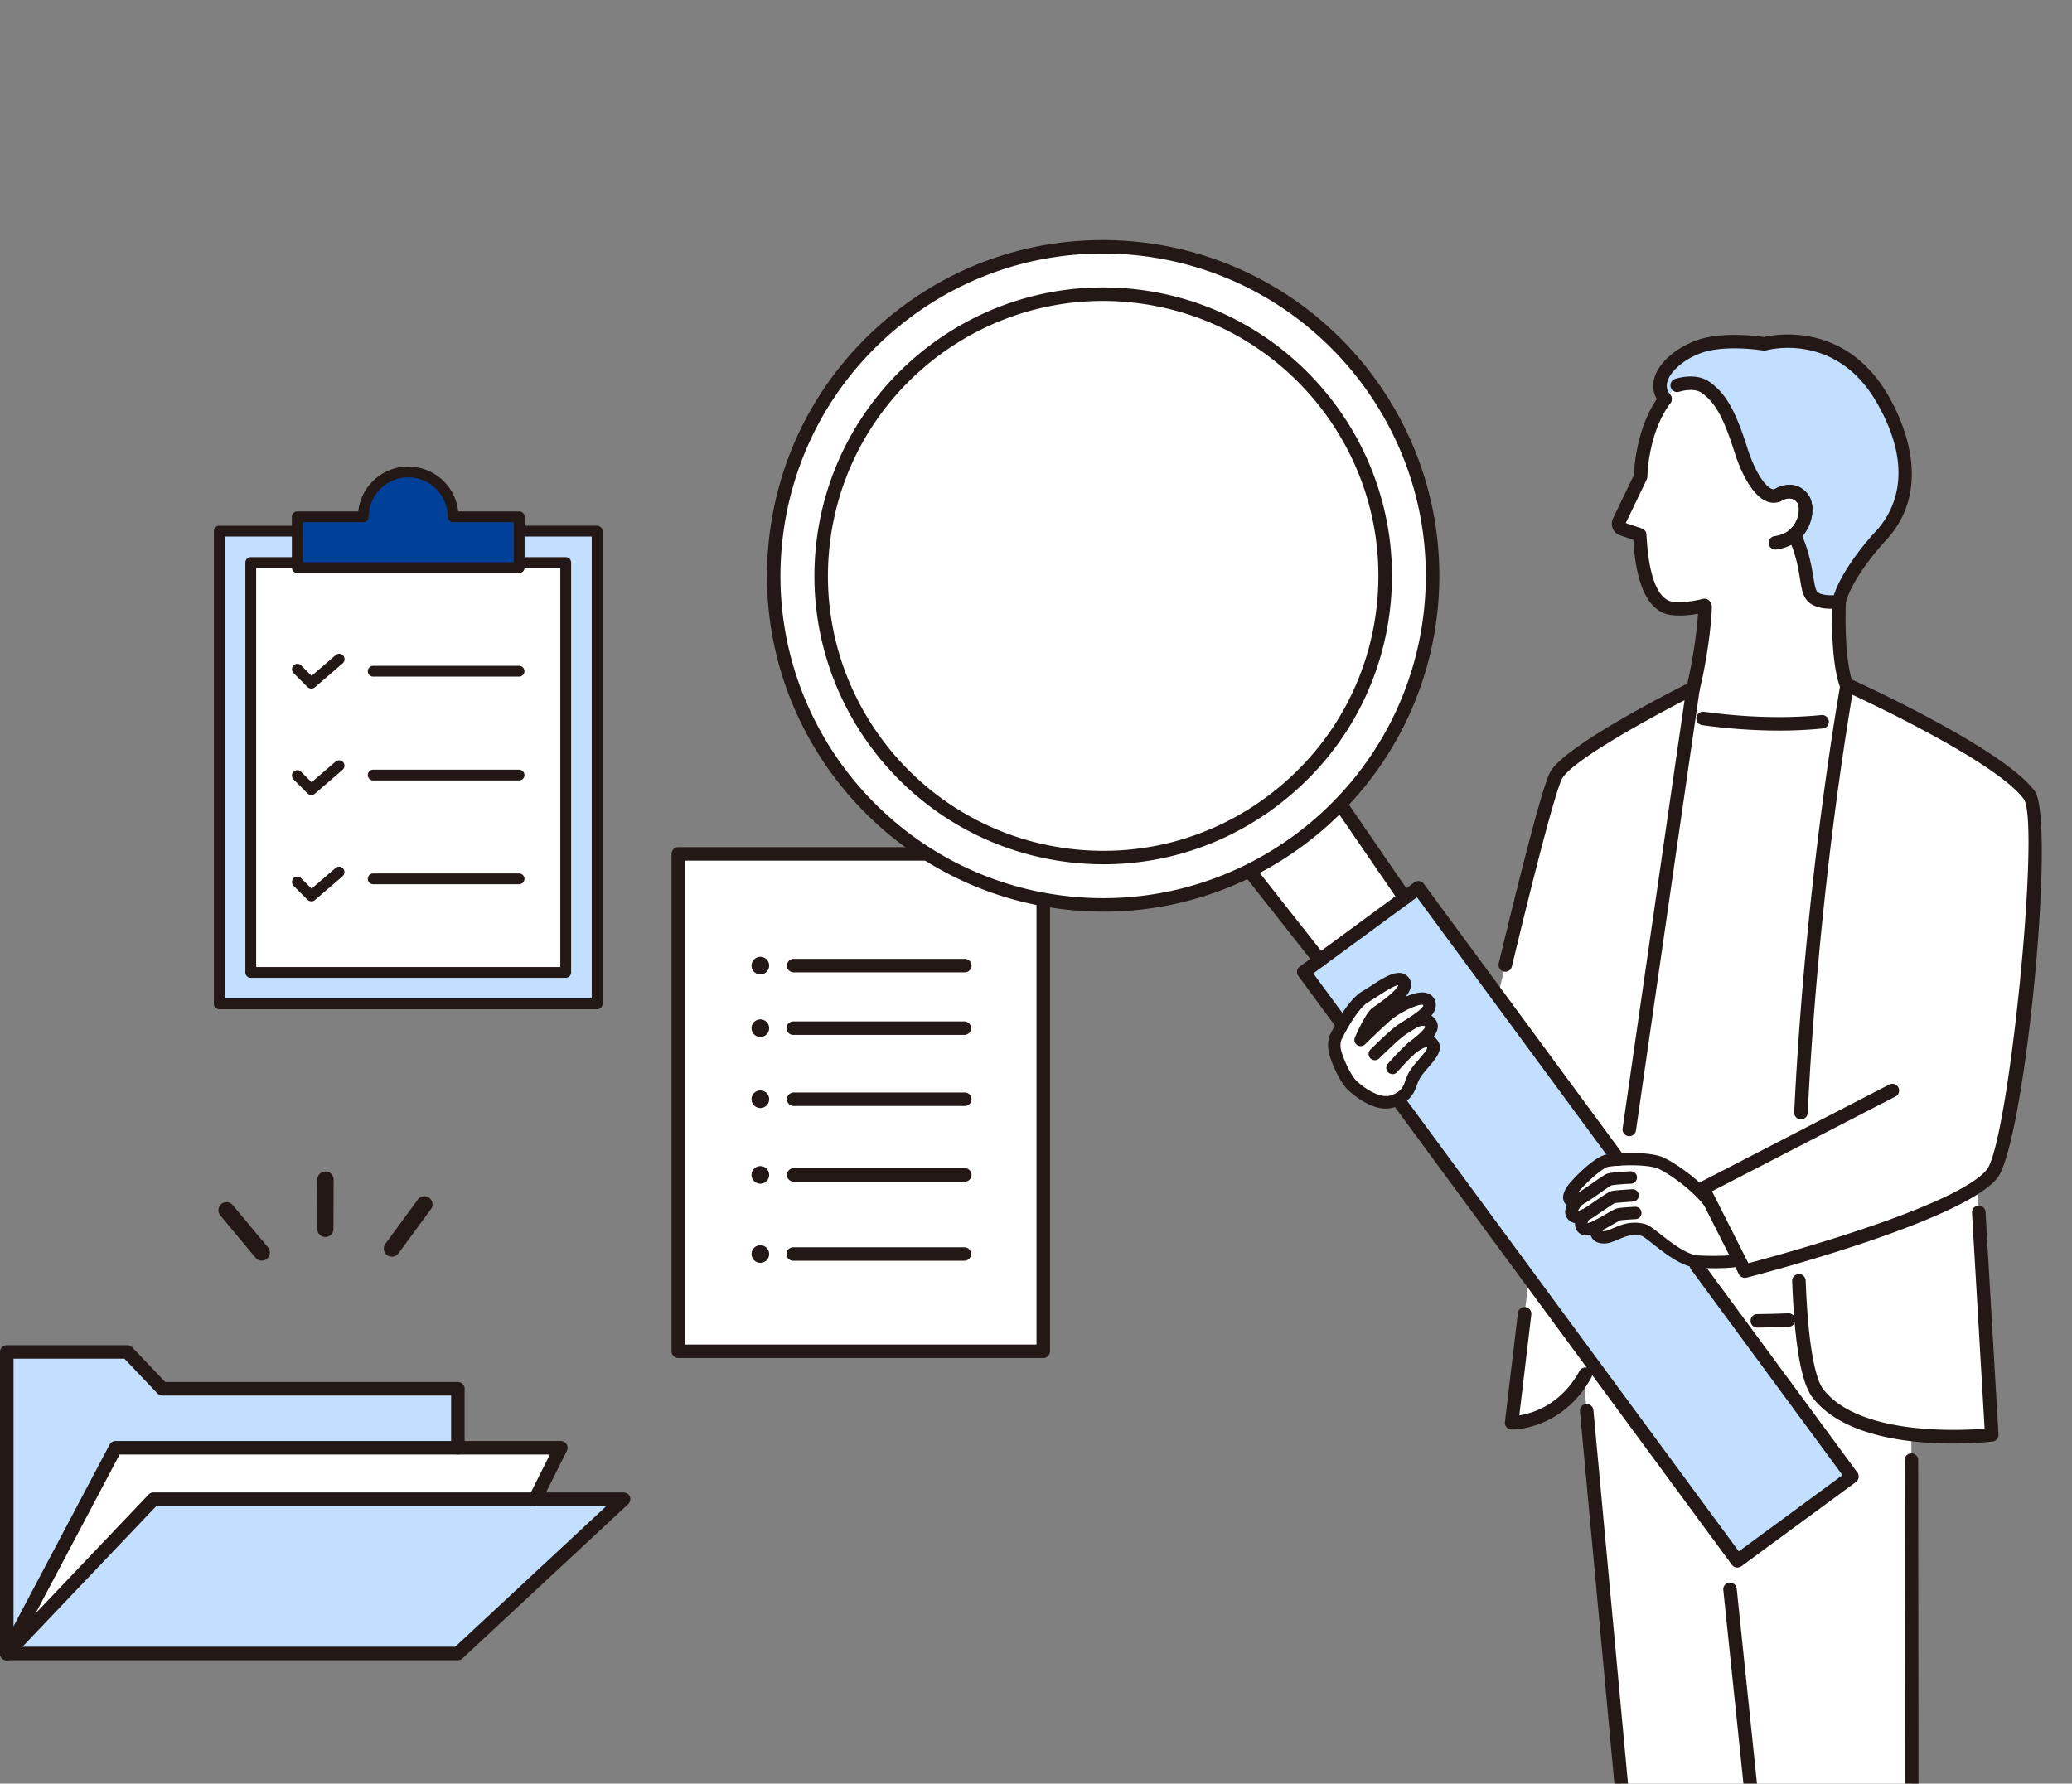 <svg width="259" height="223" fill="none" xmlns="http://www.w3.org/2000/svg"><rect width="100%" height="100%" fill="#808080" stroke="none"/><g clip-path="url(#clip0_10686_8513)"><path d="M.845 173.477v-4.434h15.07l4.378 4.602h36.943v33.087H.845v-33.255z" fill="#C3DFFF"/><path d="M.845 206.729l13.598-25.717h55.655l-12.862 25.717H.845z" fill="#fff"/><path d="M.845 206.732l18.34-19.287h58.762l-20.71 19.287H.844z" fill="#C3DFFF"/><path d="M57.236 207.573H.845a.848.848 0 01-.777-.513.84.84 0 01.162-.911l18.34-19.286a.842.842 0 01.615-.263h58.763a.842.842 0 01.574 1.457L57.81 207.344a.838.838 0 01-.575.229zm-54.425-1.687h54.094l18.901-17.599H19.55L2.81 205.886z" fill="#231815"/><path d="M.844 207.574a.844.844 0 01-.844-.843v-37.696c0-.466.378-.844.844-.844h15.071c.23 0 .453.095.615.264l4.127 4.339h36.579c.466 0 .844.378.844.843v7.369a.844.844 0 01-1.689 0v-6.525H20.292a.857.857 0 01-.615-.263l-4.127-4.34H1.69v36.853a.844.844 0 01-.845.843z" fill="#231815"/><path d="M.844 207.574a.878.878 0 01-.391-.094.844.844 0 01-.352-1.14L13.7 180.622a.849.849 0 01.75-.452h55.655c.29 0 .568.148.716.398.156.25.17.56.034.823l-3.216 6.431a.844.844 0 01-1.134.378.843.843 0 01-.379-1.133l2.608-5.21H14.949L1.587 207.129a.85.85 0 01-.75.452l.007-.007zm48.146-50.455a1.012 1.012 0 01-.817-1.613l4.079-5.554a1.015 1.015 0 011.635 1.201l-4.08 5.554a1.01 1.01 0 01-.818.412zm-16.266.499a.992.992 0 01-.777-.365l-4.411-5.29a1.013 1.013 0 01.128-1.424 1.01 1.01 0 011.425.128l4.411 5.29a1.013 1.013 0 01-.776 1.661zm7.945-2.956a1.016 1.016 0 01-1.014-1.012l.02-6.175c0-.56.453-1.012 1.014-1.012.56 0 1.013.459 1.013 1.012l-.02 6.175c0 .56-.453 1.012-1.014 1.012z" fill="#231815"/><path d="M130.406 106.758H84.789v62.185h45.617v-62.185z" fill="#fff"/><path d="M120.571 138.281H99.184a.844.844 0 010-1.687h21.387a.844.844 0 110 1.687zm0 9.461H99.184a.844.844 0 010-1.687h21.387a.844.844 0 110 1.687zm0 9.89H99.184a.844.844 0 110-1.687h21.387a.844.844 0 010 1.687zm-24.427-20.196a1.1 1.1 0 11-2.201-.002 1.1 1.1 0 012.201.002zm24.427-8.044H99.184a.844.844 0 110-1.687h21.387a.844.844 0 010 1.687zm-24.427-.843a1.1 1.1 0 11-2.2 0 1.1 1.1 0 012.2 0zm24.427-6.979H99.184a.844.844 0 010-1.687h21.387a.844.844 0 110 1.687zm-24.427-.841a1.1 1.1 0 11-2.201-.002 1.1 1.1 0 012.201.002zm0 26.168a1.1 1.1 0 11-2.201-.002 1.1 1.1 0 012.201.002zm0 9.894a1.1 1.1 0 11-2.2 0 1.1 1.1 0 012.2 0z" fill="#231815"/><path d="M130.407 169.794H84.79a.844.844 0 01-.845-.844v-62.185c0-.465.379-.843.845-.843h45.617c.466 0 .844.378.844.843v62.185a.844.844 0 01-.844.844zm-44.773-1.687h43.928v-60.498H85.634v60.498z" fill="#231815"/><path d="M74.646 66.41H27.414v59.101h47.232v-59.1z" fill="#C3DFFF"/><path d="M70.713 70.338H31.345v51.246h39.368V70.338z" fill="#fff"/><path d="M56.642 64.616a5.61 5.61 0 00-5.614-5.608 5.61 5.61 0 00-5.613 5.608H37.16v6.356h27.737v-6.356h-8.255z" fill="#004098"/><path d="M38.917 86.093a.692.692 0 01-.48-.195l-1.742-1.748a.673.673 0 11.952-.952l1.304 1.303 2.992-2.578a.675.675 0 11.885 1.019l-3.465 2.99a.68.68 0 01-.44.161h-.006zm25.967-1.497H46.652a.677.677 0 01-.675-.675c0-.371.304-.675.675-.675h18.232c.372 0 .675.304.675.675a.677.677 0 01-.675.675zm0 12.984H46.652a.677.677 0 01-.675-.675c0-.37.304-.674.675-.674h18.232c.372 0 .675.303.675.674a.677.677 0 01-.675.675zm0 12.977H46.652a.677.677 0 01-.675-.675c0-.371.304-.675.675-.675h18.232c.372 0 .675.304.675.675a.677.677 0 01-.675.675zM38.917 99.39a.692.692 0 01-.48-.197l-1.742-1.74a.673.673 0 11.952-.951l1.304 1.301 2.992-2.578a.68.68 0 01.953.068.68.68 0 01-.068.951l-3.465 2.99a.68.68 0 01-.44.162l-.006-.007zm0 13.3a.693.693 0 01-.48-.196l-1.742-1.741a.67.67 0 010-.951.672.672 0 01.952 0l1.304 1.302 2.992-2.578a.68.68 0 01.953.068.679.679 0 01-.068.951l-3.465 2.99a.68.68 0 01-.44.162l-.006-.007zm25.979-41.044H37.16a.677.677 0 01-.676-.674v-6.357c0-.371.304-.675.676-.675h7.62c.337-3.145 3.012-5.608 6.248-5.608a6.291 6.291 0 016.248 5.608h7.62c.372 0 .676.303.676.675v6.357a.677.677 0 01-.676.674zm-27.06-1.35H64.22V65.29h-7.58a.677.677 0 01-.675-.674 4.942 4.942 0 00-4.938-4.933 4.942 4.942 0 00-4.938 4.933.677.677 0 01-.675.674h-7.58v5.008z" fill="#231815"/><path d="M74.644 126.185H27.413a.677.677 0 01-.676-.675v-59.1c0-.372.304-.676.676-.676h9.747c.372 0 .676.304.676.675a.677.677 0 01-.676.675h-9.072v57.751h45.88V67.084h-9.071a.677.677 0 01-.676-.675c0-.371.304-.675.676-.675h9.747c.372 0 .676.304.676.675v59.101a.677.677 0 01-.676.675z" fill="#231815"/><path d="M70.714 122.258H31.345a.677.677 0 01-.675-.675V70.337c0-.371.304-.675.675-.675h5.83c.372 0 .676.304.676.675a.677.677 0 01-.676.675h-5.154v49.896h38.017V71.012h-5.14a.677.677 0 01-.676-.675c0-.371.304-.675.676-.675h5.816c.372 0 .675.304.675.675v51.246a.677.677 0 01-.675.675z" fill="#231815"/><path d="M239.036 151.588h-40.861l-.818 14.299 10.957 118.398s6.451 1.768 13.281-.095l-2.473-50.247.777-.108 5.634 54.242c6.694 1.336 13.497 0 13.497 0l-.115-116.042.115-20.461.006.014zm-7.471-64.548c-1.202-1.29-1.878-5.487-1.675-11.83l-.216-9.751-16.462-.074-.068 10.48c-.047 2.76-1.006 9.468-2.337 12.99l-1.115 6.721 9.633 6.762 12.727-5.83-.48-9.461-.007-.007z" fill="#fff"/><path d="M229.687 164.57c-12.227 1.464-30.141-.311-30.141-.311l5.249-59.188 4.242-15.9s11.747 2.599 22.535.52l2.087 18.349-3.965 56.53h-.007zm-7.944-95.602c-2.371 6.29-11.314 7.807-13.422 6.923-1.297-.54-3.013-2.294-3.344-9.022l-2.175-.729a.695.695 0 01-.405-.951l2.688-5.601c.034-.5.048-1.006.109-1.532 1.634-13.45 12.145-12.761 12.145-12.761s9.336-.459 11.876 9.205c2.742 10.426-7.478 14.475-7.478 14.475l.006-.007z" fill="#fff"/><path d="M224.291 66.85c1.547-1.35 1.695-3.59 1.08-4.461-1.215-1.72-3.141-.473-3.141-.473-1.52.669-3.377-1.774-4.613-5.668-1.412-4.44-2.513-6.451-4.384-7.794-1.426-1.02-3.574-.27-3.574-.27a11.71 11.71 0 00-1.533 1.694c-2.175-2.625 1.736-6.087 5.357-6.856 3.195-.682 7.052-.027 7.052-.027s9.241-2.713 14.78 6.883c5.303 9.184 1.986 14.84-.378 17.295 0 0-4.141 4.448-5.053 8.03 0 0-2.412.365-3.344-.654-.905-.992-.425-3.792-2.249-7.7z" fill="#C3DFFF"/><path d="M167.46 123.203l-17.022-21.601 11.855-8.706 15.78 22.985-10.613 7.322zm27.128-26.379c-1.601 2.524-9.869 38.438-9.869 38.438l9.274.634c-1.573 12.754-5.039 41.994-5.039 41.994s9.525.149 11.308-12.781c1.784-12.93 11.376-79.062 11.376-79.062s-14.976 7.484-17.057 10.77l.007.007z" fill="#fff"/><path d="M231.484 184.619l-14.314 10.528-54.19-73.623 14.321-10.514 54.183 73.609z" fill="#C3DFFF"/><path d="M216.597 149.812l-2.682.803c-1.98-2.726-5.593-4.98-6.58-5.304-1.749-.58-5.363-.391-6.485-.182-1.121.209-3.816 2.875-4.303 3.63-.486.756-.54 1.256 0 1.424.163.047.439-.047.784-.216-.324.351-1.175 1.35-.811 1.87.298.418.811.418 1.439.148-.169.364-.425 1.053-.236 1.383.216.378.75.533 1.871-.04.047-.027.101-.054.155-.081-.196.418-.54 1.464.797 1.458.703 0 1.736-.662 2.716-.911.838-.216 1.614-.162 2.202.013.993.297 4.391 3.981 6.992 3.948 0 0 3.999.263 6.282-.432l-2.141-7.497v-.014z" fill="#fff"/><path d="M248.966 146.829c3.013-3.537 7.181-44.093 4.688-47.44-3.904-5.237-22.757-13.76-22.757-13.76-3.148 18.49-5.236 39.632-5.911 56.698l-12.105 6.256 5.228 10.345s2.77-.708 6.668-1.849c.162 8.901.952 15.217 2.472 17.161 5.519 7.058 21.717 5.155 21.717 5.155l-1.81-31.035c.763-.519 1.385-1.032 1.81-1.531zm-111.073-33.693c22.742 0 41.179-18.418 41.179-41.137 0-22.72-18.437-41.138-41.179-41.138-22.743 0-41.18 18.418-41.18 41.138 0 22.719 18.437 41.137 41.18 41.137zm41.069 17.289c-.695-.722-2.073.324-2.458.587.979-.824 2.87-2.139 2.35-3.024-.445-.762-1.405-.533-2.073-.242 1.175-.77 2.33-1.708 1.796-2.538-.763-1.187-4.161.904-5.005 1.573-.851.674-3.479 3.239-3.479 3.239s1.256-2.889 1.918-3.368c.662-.472 4.351-2.881 3.466-3.961-.818-.999-3.128.952-4.796 1.91-1.73.992-3.614 4.899-3.614 4.899s-.547.844-.108 2.267c.439 1.424 1.357 3.287 2.114 3.975.757.695 3.128 2.646 5.12 1.923 1.486-.539 1.899-1.396 2.182-2.206.277-.81.547-1.316 1.439-2.335 1.074-1.228 1.77-2.058 1.148-2.706v.007z" fill="#fff"/><path d="M221.927 68.712a.85.85 0 01-.838-.729.854.854 0 01.723-.951c1.669-.223 2.425-1.201 2.763-1.984.405-.938.324-1.863.101-2.173-.729-1.026-1.864-.337-1.992-.256a.85.85 0 01-1.169-.25.841.841 0 01.25-1.168c.898-.58 2.952-1.187 4.289.696.635.89.662 2.463.068 3.826-.419.965-1.506 2.632-4.087 2.982-.04 0-.074.007-.115.007h.007z" fill="#231815"/><path d="M228.917 76.115c-.939 0-2.243-.17-3-1-.567-.62-.716-1.51-.918-2.746-.223-1.376-.507-3.09-1.473-5.169a.84.84 0 01.209-.992c1.27-1.106 1.284-2.861.946-3.34-.729-1.026-1.864-.338-1.993-.25a.508.508 0 01-.121.06c-.581.257-1.209.244-1.831-.033-1.466-.661-2.898-2.902-3.931-6.148-1.372-4.305-2.398-6.16-4.074-7.362-1.04-.742-2.783-.162-2.803-.162a.842.842 0 01-1.074-.52.84.84 0 01.52-1.072c.108-.034 2.587-.884 4.344.384 2.013 1.444 3.202 3.523 4.694 8.22 1.034 3.245 2.27 4.784 3.013 5.121.196.088.324.075.412.048.939-.567 2.912-1.093 4.215.742.838 1.181.635 3.536-.763 5.135.872 2.052 1.155 3.78 1.371 5.068.135.837.271 1.633.5 1.883.345.378 1.304.48 2.067.439 1.196-3.617 4.918-7.646 5.087-7.821 2.263-2.355 5.296-7.585.263-16.297-5.147-8.921-13.719-6.526-13.807-6.499a.897.897 0 01-.378.02c-.041 0-3.743-.62-6.735.02-2.317.5-4.648 2.173-5.195 3.746-.223.648-.121 1.221.318 1.754a.839.839 0 01-.115 1.188.84.84 0 01-1.189-.115c-.824-.992-1.034-2.16-.608-3.38.844-2.43 3.945-4.306 6.438-4.839 2.952-.628 6.37-.189 7.187-.06 1.432-.338 10.207-1.938 15.55 7.328 1.925 3.34 5.742 11.816-.5 18.301-.027.034-3.992 4.326-4.843 7.653a.846.846 0 01-.689.627c-.108.014-.534.074-1.094.074v-.006zm-17.273 10.783a.695.695 0 01-.202-.027.845.845 0 01-.622-1.019c.865-3.495 1.432-7.916 1.473-10.014a.846.846 0 01.844-.83h.014a.845.845 0 01.831.857c-.041 2.186-.629 6.775-1.52 10.385a.843.843 0 01-.818.641v.007z" fill="#231815"/><path d="M203.667 142.059c-.041 0-.081 0-.122-.007a.847.847 0 01-.716-.958c2.959-20.562 6.769-46.847 7.741-53.548-4.796 2.477-13.834 7.457-15.273 9.731-.311.486-1.547 3.766-6.323 23.599a.845.845 0 01-1.641-.398c5.357-22.25 6.242-23.646 6.532-24.105 2.141-3.388 15.834-10.298 17.388-11.074a.844.844 0 011.216.87s-4.553 31.407-7.971 55.161a.844.844 0 01-.838.722l.007.007zm-14.692 36.676h-.034a.823.823 0 01-.622-.291.858.858 0 01-.202-.654s.702-5.932 1.621-13.625a.843.843 0 01.939-.735.834.834 0 01.736.938c-.689 5.783-1.256 10.574-1.499 12.592 1.675-.257 5.194-1.309 7.525-5.547a.839.839 0 011.148-.331.836.836 0 01.331 1.147c-3.499 6.35-9.389 6.506-9.943 6.506zm29.135-18.969a.856.856 0 01-.757-.466l-5.228-10.345a.837.837 0 01.364-1.127l23.67-12.228a.836.836 0 011.135.365.834.834 0 01-.365 1.133l-22.926 11.844 4.546 8.995c4.073-1.08 25.811-7.011 29.769-11.654 2.736-3.212 6.782-43.533 4.648-46.387-3.229-4.333-17.509-11.203-21.427-13.038-2.723 16.31-4.749 35.3-5.573 52.292-.02.466-.426.816-.885.803a.845.845 0 01-.804-.884c.844-17.437 2.952-36.967 5.782-53.588a.84.84 0 01.439-.6.871.871 0 01.744-.027c.776.35 19.096 8.678 23.082 14.03 2.715 3.643-1.257 44.43-4.722 48.492-4.695 5.507-30.202 12.093-31.29 12.369a.715.715 0 01-.209.027l.007-.006zm26.007 20.716c-5.384 0-13.72-.857-17.53-5.722-1.425-1.822-2.263-6.593-2.567-14.583a.845.845 0 01.811-.877c.459-.034.858.344.878.81.372 9.859 1.547 12.76 2.209 13.604 4.492 5.743 16.901 5.169 20.157 4.913l-1.574-26.993a.845.845 0 011.689-.095l1.621 27.81a.84.84 0 01-.743.884c-.23.027-2.209.249-4.951.249z" fill="#231815"/><path d="M219.662 165.988a.847.847 0 01-.845-.836c0-.466.372-.851.838-.851 1.338-.013 2.628-.047 3.837-.101a.845.845 0 11.067 1.687c-1.229.054-2.539.088-3.89.101h-.007zm2.716-74.643c-3.716 0-7.107-.338-9.613-.682a.85.85 0 01-.723-.951.854.854 0 01.953-.722c3.607.5 9.079.972 14.686.411.466-.04.878.29.925.756a.843.843 0 01-.757.925 54.227 54.227 0 01-5.471.263zm9.66 198.182c-2.047 0-4.357-.155-6.661-.614a.845.845 0 01-.675-.742l-9.288-89.374a.84.84 0 111.675-.175l9.221 88.746c5.052.884 10.085.277 11.875 0l-.101-104.814a.844.844 0 011.688 0l.102 105.529a.846.846 0 01-.683.83c-.189.034-3.195.614-7.167.614h.014z" fill="#231815"/><path d="M214.894 285.895c-3.837 0-6.627-.742-6.803-.789a.837.837 0 01-.614-.736l-9.984-107.911a.843.843 0 01.763-.918.853.853 0 01.919.763l9.93 107.303c1.614.345 6.471 1.168 11.618-.054l-2.438-49.558a.844.844 0 01.804-.884c.486 0 .864.337.884.803l2.473 50.247a.844.844 0 01-.622.857c-2.452.668-4.843.884-6.924.884l-.006-.007zM230.809 86.5a.856.856 0 01-.797-.56c-.79-2.2-1.121-5.925-.973-10.764.014-.466.392-.85.872-.817a.844.844 0 01.817.871c-.142 4.562.169 8.165.872 10.143a.848.848 0 01-.797 1.126h.006zm-55.216 26.608a.842.842 0 01-.696-.364l-8.045-11.722a.844.844 0 111.392-.958l8.045 11.722a.844.844 0 01-.696 1.322zm-10.612 7.793c-.25 0-.5-.108-.662-.324l-8.714-11.06a.847.847 0 011.331-1.046l8.714 11.06a.847.847 0 01-.662 1.37h-.007z" fill="#231815"/><path d="M137.926 113.979c-1.283 0-2.574-.061-3.871-.176-23.075-2.119-40.125-22.593-38.004-45.645 1.027-11.168 6.343-21.263 14.976-28.437 8.627-7.166 19.529-10.547 30.709-9.521 23.075 2.119 40.125 22.593 38.004 45.645-1.999 21.75-20.367 38.141-41.814 38.141v-.007zm-.101-82.275c-9.397 0-18.408 3.246-25.724 9.32-8.281 6.883-13.388 16.573-14.374 27.29-2.034 22.127 14.327 41.778 36.477 43.809 22.15 2.031 41.821-14.313 43.854-36.44 2.033-22.128-14.328-41.779-36.477-43.81a41.389 41.389 0 00-3.763-.175l.007.006z" fill="#231815"/><path d="M137.946 108.06a36.93 36.93 0 01-3.35-.156c-19.82-1.822-34.465-19.407-32.641-39.207 1.824-19.8 19.441-34.422 39.247-32.607 19.82 1.822 34.465 19.408 32.641 39.207-.878 9.576-5.452 18.247-12.875 24.408-6.553 5.446-14.625 8.355-23.022 8.355zm-.074-70.432c-17.563 0-32.6 13.423-34.235 31.231-1.736 18.875 12.22 35.638 31.114 37.372 9.14.837 18.063-1.937 25.136-7.815 7.072-5.877 11.429-14.144 12.267-23.267 1.736-18.875-12.22-35.638-31.114-37.372a35.96 35.96 0 00-3.175-.149h.007zm64.397 108.141a.86.86 0 01-.682-.344l-24.467-33.242-12.963 9.522 4.161 5.648a.842.842 0 01-.183 1.181.844.844 0 01-1.182-.182l-4.661-6.33a.842.842 0 01.183-1.181l14.32-10.521a.846.846 0 011.183.183l24.966 33.916a.842.842 0 01-.682 1.343l.007.007z" fill="#231815"/><path d="M173.269 138.609c-1.973 0-3.891-1.532-4.722-2.287-.905-.831-1.878-2.841-2.33-4.319-.487-1.566.013-2.598.162-2.862.263-.546 2.067-4.143 3.911-5.202.365-.21.757-.466 1.162-.729 1.662-1.087 3.539-2.315 4.62-.999.25.304.352.682.298 1.086-.061.439-.311.891-.696 1.343.844-.378 1.749-.647 2.465-.533.595.101.919.425 1.081.682.237.371.311.789.216 1.221-.243 1.087-1.479 1.923-3.06 2.909-.331.209-.628.391-.837.546-1.014.749-3.114 2.841-3.135 2.862a.777.777 0 11-1.101-1.1c.088-.088 2.202-2.2 3.31-3.01.237-.176.568-.378.939-.614 1.588-.985 2.385-1.64 2.371-1.95-.473-.25-2.722.823-3.884 1.741-.811.641-3.391 3.158-3.418 3.185a.78.78 0 01-1.256-.871c.405-.931 1.425-3.144 2.181-3.684l.23-.162c2.398-1.66 2.912-2.416 3.02-2.686-.467 0-1.824.884-2.5 1.323-.425.276-.851.553-1.236.776-1.243.715-2.803 3.536-3.296 4.561-.014.027-.027.054-.048.081 0 .007-.331.594-.02 1.613.446 1.438 1.31 3.098 1.898 3.638 1.263 1.154 3.06 2.22 4.33 1.768 1.176-.426 1.473-1.04 1.709-1.735.304-.89.608-1.478 1.588-2.591.418-.479 1.202-1.37 1.189-1.653-.034-.021-.304-.142-1.392.627l-.081.054a.78.78 0 01-1.081-.195.778.778 0 01.196-1.08l.074-.047c.561-.399 2.27-1.6 3.391-.439 1.135 1.174-.013 2.483-1.128 3.752-.851.972-1.053 1.397-1.29 2.078-.351 1.026-.919 2.059-2.648 2.686-.392.142-.79.203-1.189.203l.007.013z" fill="#231815"/><path d="M174.059 134.29a.77.77 0 01-.581-1.282c.061-.067 1.513-1.734 2.526-2.584.135-.115.291-.237.453-.365.446-.357 1.607-1.295 1.702-1.7-.209-.243-.871.02-1.074.108a.778.778 0 01-1.02-.405.777.777 0 01.405-1.019c1.959-.844 2.79.115 3.054.56.79 1.343-.879 2.686-2.094 3.664-.156.122-.298.243-.426.351-.919.769-2.337 2.396-2.351 2.416a.79.79 0 01-.588.27l-.006-.014zm24.305 20.184c-.783 0-1.161-.452-1.317-.715-.358-.621-.088-1.485.203-2.099a.78.78 0 011.033-.371.78.78 0 01.372 1.033 3.193 3.193 0 00-.216.6c.128-.013.378-.074.79-.29.547-.277 1.128-.614 1.615-.891.675-.384.986-.56 1.188-.627.257-.088 1.047-.169 2.344-.23a.768.768 0 01.811.736.777.777 0 01-.736.81c-.784.04-1.743.108-1.939.155-.074.034-.534.29-.898.499-.507.29-1.115.635-1.676.918-.655.337-1.175.459-1.58.459l.006.013z" fill="#231815"/><path d="M197.175 152.95a1.532 1.532 0 01-1.297-.668c-.351-.493-.48-1.39.878-2.841a.772.772 0 011.095-.04c.31.29.331.782.04 1.093-.371.398-.567.715-.648.897.169-.013.52-.121 1.094-.506.257-.169.547-.371.844-.573 1.52-1.046 2.02-1.357 2.398-1.424.331-.054 1.237-.122 2.223-.189l.202-.014a.778.778 0 11.109 1.552l-.203.014c-.554.04-1.682.114-2.033.168-.284.122-1.237.783-1.817 1.175a54.21 54.21 0 01-.865.587c-.858.567-1.52.769-2.027.769h.007zm17.036 5.614c-1.013 0-1.75-.047-1.81-.054h-.048c-1.952 0-4.141-1.727-5.748-2.989-.52-.412-1.162-.918-1.372-.985-.31-.095-.959-.216-1.783 0-.358.094-.756.263-1.142.425-.621.263-1.202.506-1.763.513h-.027c-.891 0-1.317-.371-1.52-.689-.31-.479-.297-1.147.034-1.869a.775.775 0 011.034-.378c.392.182.56.641.378 1.033-.067.155-.101.27-.115.344.048.007.122.013.203.013.25 0 .736-.209 1.169-.391.418-.176.884-.378 1.357-.499.878-.23 1.811-.223 2.621.02.446.135.953.519 1.885 1.255 1.344 1.059 3.377 2.659 4.85 2.659h.027c.088 0 2.722.169 4.85-.142a.764.764 0 01.878.655.77.77 0 01-.655.877c-1.121.162-2.337.209-3.303.209v-.007z" fill="#231815"/><path d="M213.914 151.391a.77.77 0 01-.628-.324c-1.858-2.564-5.33-4.737-6.194-5.02-1.567-.52-4.999-.365-6.093-.156-.777.149-3.236 2.47-3.77 3.253.575-.337 1.372-.897 1.871-1.248.683-.48 1.27-.891 1.676-1.1.121-.061.486-.243 3.04-.351.459 0 .79.317.81.742a.777.777 0 01-.743.81c-.993.04-2.222.142-2.466.216-.249.128-.844.546-1.425.958-2.026 1.431-2.932 1.984-3.668 1.761-.567-.168-.783-.553-.858-.769-.243-.648.129-1.35.433-1.815.466-.729 3.33-3.698 4.809-3.975 1.189-.223 4.965-.425 6.87.209 1.148.378 4.898 2.74 6.965 5.588a.778.778 0 01-.629 1.235v-.014zm-3.992-74.433c-.791 0-1.459-.094-1.932-.29-2.243-.938-3.499-3.948-3.83-9.184l-1.635-.547a1.526 1.526 0 01-.925-.857 1.547 1.547 0 01.027-1.262l2.621-5.446.013-.256c.02-.378.041-.77.088-1.16.425-3.476 1.466-6.358 3.1-8.57a.844.844 0 011.183-.176.841.841 0 01.175 1.18c-1.459 1.971-2.391 4.59-2.783 7.774-.04.358-.061.702-.081 1.047l-.027.431a.711.711 0 01-.081.31l-2.614 5.447 2.013.674c.331.108.56.412.574.756.236 4.744 1.209 7.612 2.83 8.287.595.25 2.284.25 4.243-.243a.846.846 0 01.412 1.64c-1.21.304-2.385.452-3.378.452l.007-.007z" fill="#231815"/><path d="M217.17 195.99c-.041 0-.081 0-.129-.007a.847.847 0 01-.553-.337l-42.267-57.428a.842.842 0 01.182-1.181.847.847 0 011.183.182l41.766 56.746 12.956-9.528-18.948-25.745a.846.846 0 011.365-.998l19.448 26.419a.842.842 0 01-.183 1.181l-14.314 10.527a.847.847 0 01-.499.162l-.007.007z" fill="#231815"/></g><defs><clipPath id="clip0_10686_8513"><path fill="#fff" d="M0 0h259v223H0z"/></clipPath></defs></svg>